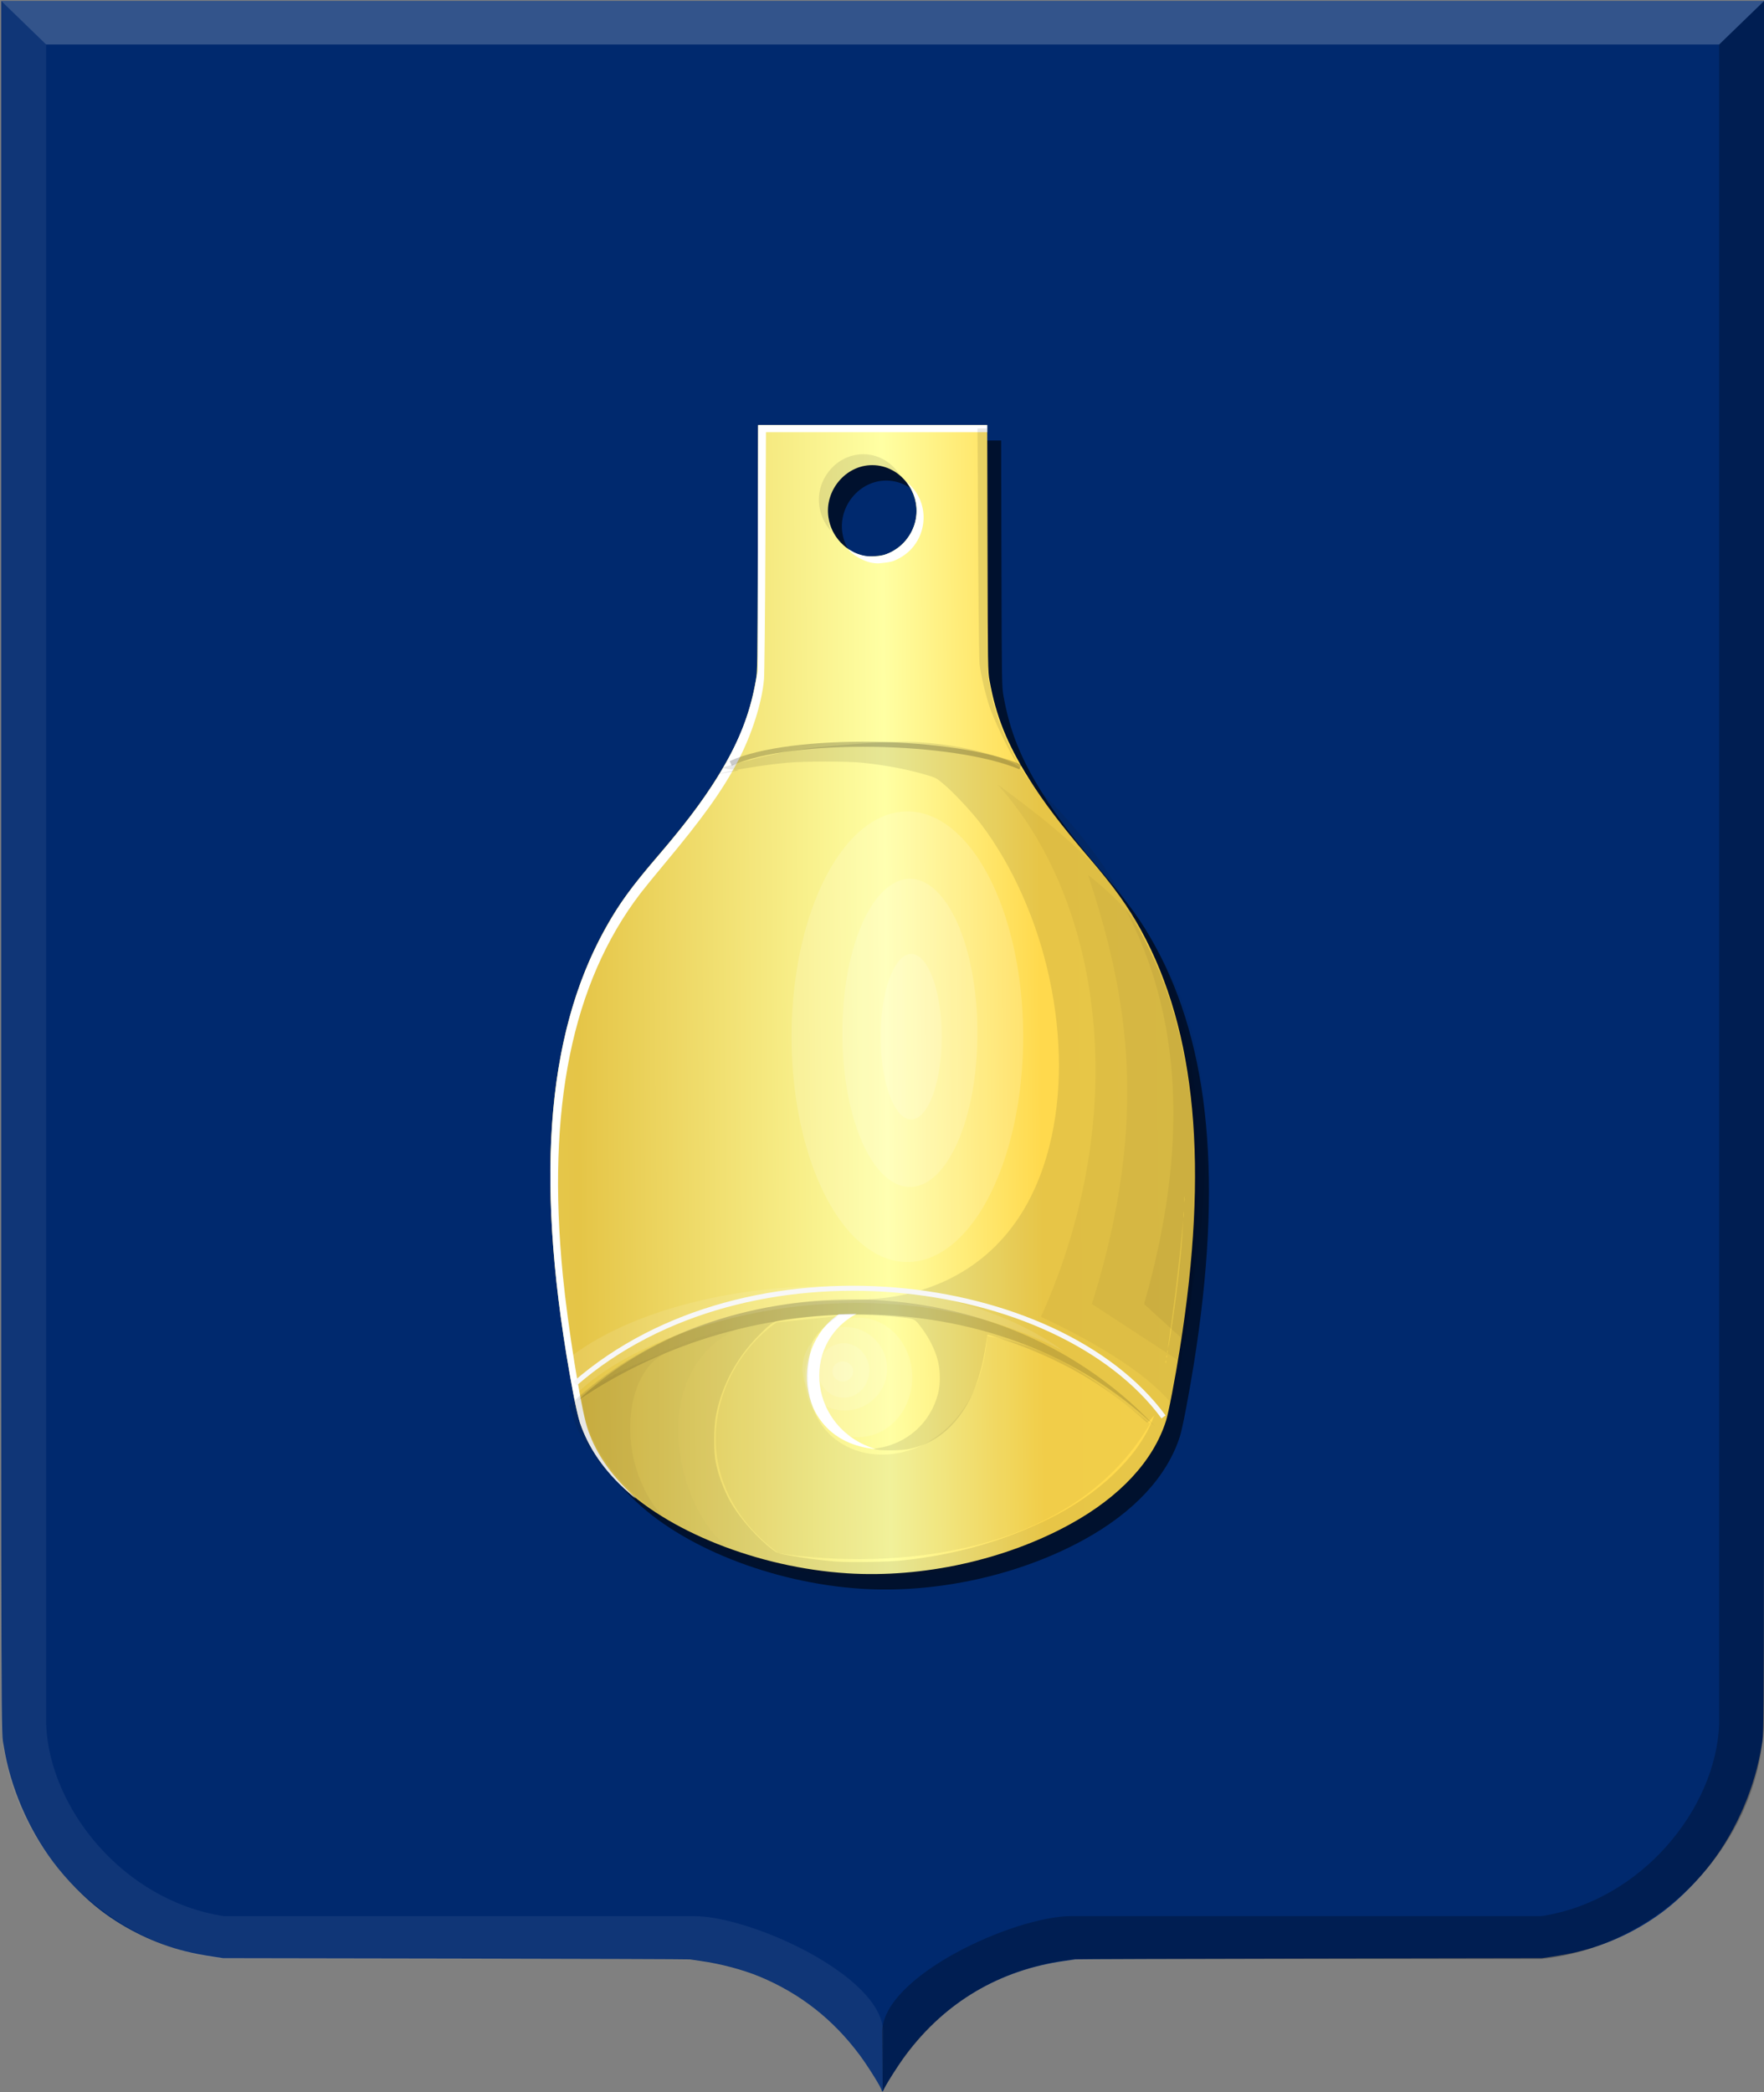 <?xml version="1.0" encoding="UTF-8" standalone="no"?>
<!-- Created with Inkscape (http://www.inkscape.org/) -->

<svg
   xmlns:dc="http://purl.org/dc/elements/1.1/"
   xmlns:cc="http://creativecommons.org/ns#"
   xmlns:rdf="http://www.w3.org/1999/02/22-rdf-syntax-ns#"
   xmlns:svg="http://www.w3.org/2000/svg"
   xmlns="http://www.w3.org/2000/svg"
   xmlns:xlink="http://www.w3.org/1999/xlink"
   xmlns:sodipodi="http://sodipodi.sourceforge.net/DTD/sodipodi-0.dtd"
   xmlns:inkscape="http://www.inkscape.org/namespaces/inkscape"
   width="350.05"
   height="415.023"
   id="svg3991"
   version="1.1"
   inkscape:version="0.48.4 r9939"
   sodipodi:docname="bel.svg">
  <rect width="100%" height="100%" fill="#808080" stroke="none"/>
  <defs
     id="defs3993">
    <linearGradient
       id="linearGradient4070-9-0-5">
      <stop
         style="stop-color:#a3a3a3;stop-opacity:1;"
         offset="0"
         id="stop4072-5-5-3" />
      <stop
         style="stop-color:#b0b0b0;stop-opacity:1;"
         offset="0.143"
         id="stop4074-5-2-2" />
      <stop
         id="stop4076-40-4-9"
         offset="0.321"
         style="stop-color:#d1d1d1;stop-opacity:1;" />
      <stop
         style="stop-color:#bdbdbd;stop-opacity:1;"
         offset="0.5"
         id="stop4078-3-2-7" />
      <stop
         id="stop4080-4-3-3"
         offset="0.75"
         style="stop-color:#e5e5e5;stop-opacity:1;" />
      <stop
         style="stop-color:#cccccc;stop-opacity:1;"
         offset="0.875"
         id="stop4082-1-8-7" />
      <stop
         id="stop4084-2-5-4"
         offset="1"
         style="stop-color:#cccccc;stop-opacity:1;" />
    </linearGradient>
    <linearGradient
       gradientUnits="userSpaceOnUse"
       y2="148.853"
       x2="320.714"
       y1="148.853"
       x1="309.286"
       id="linearGradient5702"
       xlink:href="#linearGradient4070-9-0-5"
       inkscape:collect="always" />
    <linearGradient
       id="linearGradient4053-4">
      <stop
         style="stop-color:#cc992d;stop-opacity:1;"
         offset="0"
         id="stop4055-9" />
      <stop
         style="stop-color:#e1a832;stop-opacity:1;"
         offset="0.143"
         id="stop4057-8" />
      <stop
         id="stop4059-2"
         offset="0.321"
         style="stop-color:#e5cf5c;stop-opacity:1;" />
      <stop
         style="stop-color:#e5c547;stop-opacity:1;"
         offset="0.5"
         id="stop4061-4" />
      <stop
         id="stop4063-5"
         offset="0.75"
         style="stop-color:#ffffa3;stop-opacity:1;" />
      <stop
         style="stop-color:#ffd94d;stop-opacity:1;"
         offset="0.875"
         id="stop4065-2" />
      <stop
         id="stop4067-9"
         offset="1"
         style="stop-color:#ffdb4e;stop-opacity:1;" />
    </linearGradient>
    <linearGradient
       inkscape:collect="always"
       xlink:href="#linearGradient4053-4"
       id="linearGradient4594"
       x1="77.258"
       y1="399.499"
       x2="322.116"
       y2="397.479"
       gradientUnits="userSpaceOnUse" />
  </defs>
  <sodipodi:namedview
     id="base"
     pagecolor="#ffffff"
     bordercolor="#666666"
     borderopacity="1.0"
     inkscape:pageopacity="0.0"
     inkscape:pageshadow="2"
     inkscape:zoom="1.4"
     inkscape:cx="173.28905"
     inkscape:cy="149.35325"
     inkscape:document-units="px"
     inkscape:current-layer="layer1"
     showgrid="false"
     fit-margin-top="0"
     fit-margin-left="0"
     fit-margin-right="0"
     fit-margin-bottom="0"
     inkscape:window-width="1600"
     inkscape:window-height="837"
     inkscape:window-x="-8"
     inkscape:window-y="-8"
     inkscape:window-maximized="1" />
  <g
     inkscape:label="Laag 1"
     inkscape:groupmode="layer"
     id="layer1"
     transform="translate(-84.978,-199.18)">
    <g
       transform="matrix(1.272,0,0,1.355,-175.98,-217.875)"
       id="layer1-0"
       inkscape:label="Laag 1">
      <path
         inkscape:connector-curvature="0"
         id="path15028-58-75"
         d="m 342.717,613.873 c 0,-0.337 -2.144,-3.568 -3.483,-5.249 -4.162,-5.225 -9.285,-8.992 -15.56,-11.442 -2.598,-1.014 -6.096,-1.888 -9.185,-2.295 -0.715,-0.094 -1.481,-0.197 -1.703,-0.23 -0.222,-0.032 -16.695,-0.085 -36.608,-0.116 l -36.204,-0.058 -1.299,-0.182 c -1.932,-0.271 -3.205,-0.5 -4.652,-0.84 -4.643,-1.091 -9.284,-3.196 -13.136,-5.957 -2.515,-1.804 -5.349,-4.505 -7.401,-7.056 -3.916,-4.867 -6.749,-11.094 -7.747,-17.033 -0.42,-2.498 -0.396,5.337 -0.398,-129.241 l 0,-126.253 137.513,0 137.513,0 0,126.253 c 0,134.577 0.022,126.742 -0.398,129.241 -0.999,5.939 -3.831,12.166 -7.747,17.033 -2.053,2.551 -4.886,5.252 -7.401,7.056 -3.856,2.765 -8.488,4.866 -13.136,5.957 -1.447,0.34 -2.72,0.57 -4.652,0.84 l -1.299,0.182 -36.204,0.058 c -19.912,0.032 -36.386,0.084 -36.607,0.116 -0.222,0.032 -0.988,0.136 -1.703,0.23 -10.128,1.333 -18.623,6.049 -24.746,13.736 -1.211,1.52 -3.255,4.567 -3.509,5.229 -0.071,0.184 -0.242,0.198 -0.242,0.02 z"
         style="fill:#00296e;fill-opacity:1" />
      <path
         sodipodi:nodetypes="cccccccccccc"
         inkscape:connector-curvature="0"
         id="path15042-78-3"
         d="m 205.339,307.923 7.015,6.382 0,245.952 c 0.505,12.261 12.023,25.817 27.728,28.073 l 73.379,0 c 8.794,0 29.475,8.745 29.475,17.025 l -0.094,8.591 c -8.015,-13.572 -19.328,-18.21 -30.114,-19.346 l -0.01,0 -72.64,0 c -17.478,-1.637 -33.77,-15.889 -34.743,-34.343 z"
         style="opacity:0.385;fill:#ffffff;fill-opacity:0.17;stroke:#000000;stroke-width:0.087px;stroke-linecap:butt;stroke-linejoin:miter;stroke-opacity:0" />
      <path
         sodipodi:nodetypes="cccccccccccc"
         inkscape:connector-curvature="0"
         id="path15042-7-9-4"
         d="m 480.371,307.921 -7.015,6.382 0,245.953 c -0.505,12.261 -12.023,25.817 -27.728,28.073 l -73.379,0 c -8.794,0 -29.475,8.745 -29.475,17.025 l 0.094,8.591 c 8.016,-13.572 19.329,-18.21 30.114,-19.346 l 0.01,0 72.64,0 c 17.477,-1.637 33.77,-15.889 34.743,-34.343 z"
         style="opacity:0.282;fill:#000000;fill-opacity:0.92;stroke:#000000;stroke-width:0.087px;stroke-linecap:butt;stroke-linejoin:miter;stroke-opacity:0" />
      <path
         inkscape:connector-curvature="0"
         id="path15070-7-3"
         d="m 480.379,307.923 -7.023,6.382 -261.001,0 -7.015,-6.382 z"
         style="fill:#ffffff;fill-opacity:0.203;stroke:#000000;stroke-width:0.087px;stroke-linecap:butt;stroke-linejoin:miter;stroke-opacity:0" />
    </g>
    <path
       style="fill:#000000;fill-opacity:0.585"
       d="m 255.866,514.36 c -17.704,-1.13 -35.907,-8.384 -45.541,-18.148 -2.845,-2.885 -4.852,-5.704 -6.346,-8.918 -1.195,-2.571 -1.621,-4.077 -2.544,-8.999 -7.569,-40.386 -5.574,-69.909 6.177,-91.424 2.638,-4.828 5.334,-8.586 10.398,-14.491 5.567,-6.493 8.991,-11.007 11.992,-15.817 4.28,-6.856 6.449,-12.272 7.716,-19.259 0.344,-1.899 0.354,-2.469 0.412,-26.337 l 0.06,-24.395 22.729,0 22.728,0 0.06,24.395 c 0.06,23.868 0.07,24.438 0.412,26.337 1.267,6.987 3.437,12.403 7.716,19.259 3.002,4.81 6.424,9.324 11.993,15.817 5.064,5.905 7.76,9.663 10.397,14.491 10.913,19.98 13.405,46.908 7.665,82.865 -0.982,6.156 -2.255,12.781 -2.763,14.381 -2.522,7.946 -9.122,15.059 -19.021,20.498 -12.917,7.099 -29.268,10.7 -44.242,9.745 z m 7.665,-202.136 c 2.701,-0.981 4.855,-3.242 5.694,-5.978 1.751,-5.705 -2.559,-11.729 -8.39,-11.729 -5.271,0 -9.492,5.03 -8.699,10.37 0.563,3.793 3.529,6.931 7.268,7.69 0.805,0.164 3.29,-0.049 4.127,-0.353 z"
       id="path3805-9"
       inkscape:connector-curvature="0" />
    <path
       style="fill:url(#linearGradient4594);fill-opacity:1"
       d="m 253.097,511.298 c -17.703,-1.13 -35.907,-8.383 -45.541,-18.148 -2.846,-2.885 -4.852,-5.704 -6.346,-8.918 -1.195,-2.571 -1.621,-4.077 -2.544,-8.999 -7.569,-40.386 -5.574,-69.909 6.178,-91.424 2.637,-4.828 5.333,-8.586 10.397,-14.491 5.568,-6.493 8.991,-11.007 11.993,-15.817 4.279,-6.856 6.449,-12.272 7.716,-19.259 0.344,-1.899 0.352,-2.469 0.412,-26.337 l 0.06,-24.395 22.729,0 22.728,0 0.06,24.395 c 0.06,23.868 0.07,24.437 0.413,26.337 1.266,6.987 3.436,12.403 7.715,19.259 3.002,4.81 6.425,9.324 11.993,15.817 5.063,5.905 7.76,9.663 10.397,14.491 10.914,19.98 13.405,46.908 7.666,82.865 -0.982,6.157 -2.256,12.781 -2.764,14.382 -2.523,7.946 -9.122,15.059 -19.021,20.498 -12.917,7.099 -29.267,10.7 -44.242,9.745 z m 7.665,-202.136 c 2.7,-0.981 4.855,-3.242 5.695,-5.978 1.75,-5.705 -2.559,-11.729 -8.391,-11.729 -5.271,0 -9.491,5.03 -8.699,10.37 0.563,3.793 3.529,6.931 7.268,7.69 0.805,0.164 3.29,-0.049 4.127,-0.353 z"
       id="path3805-4"
       inkscape:connector-curvature="0" />
    <path
       style="fill:#ffffff"
       d="m 209.64,495.219 c -4.742,-4.214 -7.877,-8.726 -9.587,-13.801 -0.291,-0.866 -0.904,-3.565 -1.362,-6 -7.691,-40.933 -5.541,-70.922 6.624,-92.391 2.795,-4.934 5.025,-7.975 10.629,-14.495 11.566,-13.457 17.084,-23.35 18.985,-34.031 l 0.394,-2.206 0.05,-24.395 0.05,-24.395 22.735,0 22.734,0 0,0.706 0,0.706 -21.958,0 -21.959,0 -0.116,23.601 c -0.06,12.981 -0.187,24.414 -0.272,25.407 -0.401,4.684 -2.465,11.13 -5.243,16.37 -3.073,5.796 -6.931,11.184 -14.469,20.207 -1.904,2.279 -4.069,4.938 -4.811,5.909 -13.592,17.782 -18.645,42.661 -15.395,75.789 0.988,10.063 3.547,26.093 4.803,30.086 1.369,4.353 3.964,8.441 7.776,12.255 1.072,1.073 1.921,1.95 1.886,1.95 -0.03,-1e-4 -0.706,-0.573 -1.494,-1.272 z m 48.076,-184.446 c -1.243,-0.286 -2.781,-1.076 -3.758,-1.931 -0.779,-0.682 -0.747,-0.828 0.07,-0.31 1.402,0.892 3.854,1.292 5.675,0.925 1.569,-0.316 3.361,-1.306 4.508,-2.488 3.12,-3.218 3.558,-8.037 1.057,-11.641 l -0.428,-0.618 0.722,0.706 c 4.382,4.285 3.258,11.683 -2.211,14.551 -1.249,0.654 -1.522,0.722 -3.932,0.972 -0.371,0.038 -1.136,-0.037 -1.7,-0.166 z"
       id="path3827-8"
       inkscape:connector-curvature="0" />
    <path
       style="fill:#1a1a1a;fill-opacity:0.104"
       d="m 252.983,511.95 c -18.396,-1.18 -37.001,-8.866 -46.44,-19.185 -3.036,-3.32 -6.856,-9.158 -7.53,-11.511 -0.123,-0.427 -0.411,-1.332 -0.64,-2.011 l -0.417,-1.235 0.983,-0.943 c 1.355,-1.299 4.157,-3.576 6.374,-5.177 9.706,-7.012 21.542,-11.761 34.194,-13.718 4.483,-0.694 7.23,-0.914 12.465,-1 7.193,-0.118 11.553,-0.693 16.018,-2.11 12.897,-4.095 21.568,-13.91 25.247,-28.578 2.506,-9.988 2.503,-21.444 0,-33.174 -2.438,-11.395 -7.312,-22.369 -13.633,-30.705 -1.753,-2.312 -5.284,-6.093 -7.262,-7.777 -1.54,-1.31 -1.624,-1.356 -3.636,-1.945 -3.849,-1.128 -7.813,-1.876 -12.683,-2.393 -2.795,-0.297 -11.488,-0.296 -14.738,0 -4.409,0.404 -9.806,1.253 -13.446,2.106 -2.109,0.494 5.316,-0.772 3.339,-0.634 -0.06,0 -3.485,-0.339 -2.701,-0.557 5.349,-1.488 10.577,-2.958 16.598,-3.725 4.111,-0.524 13.789,-1.281 18.232,-1.343 11.182,-0.157 23.347,3.346 24.758,5.865 l 0.637,1.138 3.285,3.327 c 6.851,6.939 11.376,12.805 15.859,20.558 1.444,2.496 6.066,11.997 7.197,14.789 7.134,17.628 8.827,39.38 5.23,67.201 -1.06,8.2 -3.112,19.92 -3.939,22.498 -1.419,4.425 -4.296,8.879 -8.189,12.68 -8.648,8.444 -23.896,14.97 -39.825,17.045 -5.166,0.673 -10.196,0.841 -15.328,0.512 z m 11.295,-3.227 c 10.427,-1.138 19.851,-3.823 28.768,-8.196 9.915,-4.862 17.745,-12.332 20.649,-19.696 l 0.348,-0.882 -0.675,0.775 c -0.617,0.708 -0.702,0.752 -0.969,0.509 -7.331,-6.683 -15.432,-11.544 -25.559,-15.335 -1.68,-0.629 -5.619,-1.918 -5.86,-1.918 -0.06,0 -0.146,0.377 -0.205,0.838 -0.943,7.521 -3.17,13.084 -6.782,16.938 -2.426,2.589 -5.183,4.144 -8.665,4.886 -1.367,0.292 -4.987,0.359 -6.366,0.118 l -0.757,-0.132 0.841,-0.128 c 5.959,-0.904 10.588,-5.051 12.069,-10.814 0.527,-2.048 0.485,-4.743 -0.104,-6.845 -0.547,-1.947 -1.551,-4.002 -2.808,-5.744 -1.665,-2.308 -1.611,-2.275 -4.206,-2.562 -7.64,-0.846 -15.077,-0.72 -23.029,0.389 -2.488,0.347 -2.742,0.495 -5.361,3.115 -4.359,4.36 -7.287,9.761 -8.512,15.7 -0.501,2.428 -0.543,7.403 -0.08,9.609 0.631,3.023 1.977,6.385 3.502,8.751 1.939,3.01 4.785,6.156 7.515,8.307 1.141,0.9 1.207,0.926 3.341,1.318 2.874,0.528 6.712,1.033 9.421,1.238 2.897,0.22 10.516,0.084 13.485,-0.24 z m 52.057,-39.578 c -0.05,-0.059 -0.1,0.046 -0.09,0.232 0,0.206 0.05,0.247 0.102,0.107 0.05,-0.127 0.05,-0.28 -0.02,-0.338 z m 0.169,-1.059 c -0.06,-0.059 -0.1,0.046 -0.09,0.232 0,0.206 0.05,0.247 0.101,0.107 0.05,-0.127 0.05,-0.28 -0.01,-0.338 z m 0.178,-0.974 c -0.05,-0.121 -0.08,-0.023 -0.08,0.221 0,0.243 0.04,0.342 0.08,0.221 0.05,-0.121 0.05,-0.32 0,-0.441 z m 0.971,-5.634 c 1.004,-6.729 1.841,-14.326 2.012,-18.232 l 0.08,-1.941 -0.159,1.765 c -0.433,4.801 -1.261,12.016 -1.933,16.852 -0.412,2.96 -0.786,5.7 -0.831,6.088 l -0.08,0.706 0.161,-0.649 c 0.09,-0.357 0.425,-2.422 0.748,-4.588 z m 2.239,-21.805 c -0.04,-0.267 -0.07,-0.048 -0.07,0.485 0,0.534 0.03,0.752 0.07,0.485 0.04,-0.267 0.04,-0.704 0,-0.971 z m 0.168,-2.997 c -0.04,-0.268 -0.07,-0.091 -0.07,0.395 0,0.485 0.03,0.705 0.07,0.488 0.04,-0.217 0.04,-0.614 0,-0.882 z m -34.061,-87.35 c -1.408,-2.384 -3.748,-7.344 -4.559,-9.661 -0.827,-2.364 -1.868,-6.758 -2.078,-8.774 -0.1,-0.952 -0.221,-11.067 -0.29,-24.179 l -0.118,-22.543 0.948,0 0.947,0 0.06,24.395 c 0.06,23.782 0.07,24.444 0.409,26.337 0.916,5.1 2.068,8.518 4.598,13.631 0.731,1.48 1.302,2.691 1.266,2.691 -0.04,0 -0.567,-0.854 -1.184,-1.897 z m -36.646,-45.438 c -2.286,-3.051 -2.495,-7.113 -0.529,-10.291 2.977,-4.815 9.203,-5.754 13.23,-1.994 0.797,0.745 2.13,2.553 2.13,2.89 0,0.065 -0.284,-0.115 -0.631,-0.4 -1.749,-1.431 -3.397,-2.026 -5.581,-2.014 -4.044,0.022 -7.462,2.805 -8.458,6.888 -0.392,1.608 -0.394,2.743 0,4.304 0.163,0.655 0.291,1.191 0.285,1.191 0,0 -0.204,-0.258 -0.441,-0.574 z"
       id="path3845-8"
       inkscape:connector-curvature="0"
       sodipodi:nodetypes="cscscssssssssssscsssssscssssssscccsccsssssssscssssssssssssssccccccscccsssssscsscccscsccccsccsscscccssssscscsssscscccc" />
    <path
       style="fill:#ffffff;stroke:none"
       d="m 254.966,459.816 -3.531,0.089 c -10.009,6.607 -8.631,25.317 7.274,26.738 -13.053,-3.962 -15.122,-20.742 -3.743,-26.827 z"
       id="path3847-2"
       inkscape:connector-curvature="0"
       sodipodi:nodetypes="cccc" />
    <path
       sodipodi:type="arc"
       style="fill:#ffffff;fill-opacity:0.127;fill-rule:evenodd;stroke:none"
       id="path3849-4"
       sodipodi:cx="8511.4287"
       sodipodi:cy="1574.505"
       sodipodi:rx="56.42857"
       sodipodi:ry="57.857143"
       d="m 8567.857,1574.505 a 56.429,57.857 0 1 1 -112.857,0 56.429,57.857 0 1 1 112.857,0 z"
       transform="matrix(0.189,0,0,0.204,-1353.329,151.228)" />
    <path
       transform="matrix(0.168,0,0,0.176,-1174.55,195.553)"
       sodipodi:type="arc"
       style="fill:#ffffff;fill-opacity:0.127;fill-rule:evenodd;stroke:none"
       id="path3851-5"
       sodipodi:cx="8495"
       sodipodi:cy="1563.4336"
       sodipodi:rx="50"
       sodipodi:ry="47.142857"
       d="m 8545,1563.434 a 50,47.143 0 1 1 -100,0 50,47.143 0 1 1 100,0 z" />
    <path
       transform="matrix(0.168,0,0,0.176,-1174.55,195.553)"
       sodipodi:type="arc"
       style="fill:#ffffff;fill-opacity:0.127;fill-rule:evenodd;stroke:none"
       id="path3853-5"
       sodipodi:cx="8493.75"
       sodipodi:cy="1565.3979"
       sodipodi:rx="30.178572"
       sodipodi:ry="30.535715"
       d="m 8523.929,1565.398 a 30.179,30.536 0 1 1 -60.357,0 30.179,30.536 0 1 1 60.357,0 z" />
    <path
       transform="matrix(0.168,0,0,0.176,-1174.55,195.553)"
       sodipodi:type="arc"
       style="fill:#ffffff;fill-opacity:0.127;fill-rule:evenodd;stroke:none"
       id="path3855-1"
       sodipodi:cx="8492.6787"
       sodipodi:cy="1566.4694"
       sodipodi:rx="12.321428"
       sodipodi:ry="11.25"
       d="m 8505,1566.469 a 12.321,11.25 0 1 1 -24.643,0 12.321,11.25 0 1 1 24.643,0 z" />
    <path
       style="fill:#000000;fill-opacity:0.142;stroke:none"
       d="m 114.643,277.88 c 26.509,-25.613 81.718,-29.643 114.464,5 -30.162,-28.575 -80.034,-28.631 -114.464,-5 z"
       id="path4596"
       inkscape:connector-curvature="0"
       transform="translate(84.978,199.18)"
       sodipodi:nodetypes="ccc" />
    <path
       style="fill:#000000;stroke:none;stroke-width:1px;stroke-linecap:butt;stroke-linejoin:miter;stroke-opacity:1;fill-opacity:0.057"
       d="m 166.25,261.094 -12.143,1.25 c -13.104,9.115 -18.984,31.346 0.357,45.804 22.274,3.309 58.155,0.895 73.75,-25.714 -9.132,-7.172 -17.675,-14.834 -32.321,-17.411 -1.313,18.782 -15.851,26.276 -26.102,22.676 -6.655,-2.337 -11.344,-9.127 -8.729,-20.798 0.453,-2.021 2.562,-3.825 5.188,-5.807 z"
       id="path4598"
       inkscape:connector-curvature="0"
       transform="translate(84.978,199.18)"
       sodipodi:nodetypes="cccccssc" />
    <path
       style="fill:#000000;stroke:none;fill-opacity:0.042"
       d="m 197.99,155.666 c 20.671,22.919 26.834,65.049 8.586,105.561 8.732,4.131 20.649,10.539 26.264,17.678 5.989,-30.944 10.591,-78.367 -10.354,-100.763 -4.44,-6.747 -13.339,-14.386 -24.496,-22.476 z"
       id="path4611"
       inkscape:connector-curvature="0"
       transform="translate(84.978,199.18)"
       sodipodi:nodetypes="ccccc" />
    <path
       style="fill:#000000;stroke:none;stroke-width:1px;stroke-linecap:butt;stroke-linejoin:miter;stroke-opacity:1;fill-opacity:0.038"
       d="m 215.92,173.596 c 7.525,22.851 12.509,47.631 0.758,85.105 l 17.425,11.364 c 7.43,-37.798 10.884,-73.934 -18.183,-96.47 z"
       id="path4613"
       inkscape:connector-curvature="0"
       transform="translate(84.978,199.18)"
       sodipodi:nodetypes="cccc" />
    <path
       style="fill:#000000;stroke:none;stroke-width:1px;stroke-linecap:butt;stroke-linejoin:miter;stroke-opacity:1;fill-opacity:0.047"
       d="m 223.244,180.162 c 11.224,21.199 12.766,47.239 3.788,78.539 l 8.334,7.576 c 3.711,-30.401 5.38,-60.355 -12.122,-86.115 z"
       id="path4615"
       inkscape:connector-curvature="0"
       transform="translate(84.978,199.18)"
       sodipodi:nodetypes="cccc" />
    <path
       sodipodi:type="arc"
       style="opacity:0.282;fill:#ffffff;fill-opacity:0.528;fill-rule:evenodd;stroke:none"
       id="path4617"
       sodipodi:cx="173.99878"
       sodipodi:cy="199.60759"
       sodipodi:rx="22.98097"
       sodipodi:ry="44.699249"
       d="m 196.98,199.608 a 22.981,44.699 0 1 1 -45.962,0 22.981,44.699 0 1 1 45.962,0 z"
       transform="translate(91.039,205.241)" />
    <path
       sodipodi:type="arc"
       style="opacity:0.282;fill:#ffffff;fill-opacity:0.528;fill-rule:evenodd;stroke:none"
       id="path4619"
       sodipodi:cx="180.56477"
       sodipodi:cy="204.91089"
       sodipodi:rx="13.384521"
       sodipodi:ry="30.304577"
       d="m 193.949,204.911 a 13.385,30.305 0 1 1 -26.769,0 13.385,30.305 0 1 1 26.769,0 z"
       transform="translate(84.978,199.18)" />
    <path
       sodipodi:type="arc"
       style="opacity:0.282;fill:#ffffff;fill-opacity:0.528;fill-rule:evenodd;stroke:none"
       id="path4621"
       sodipodi:cx="180.81731"
       sodipodi:cy="205.6685"
       sodipodi:rx="6.0609155"
       sodipodi:ry="16.414978"
       d="m 186.878,205.668 a 6.061,16.415 0 1 1 -12.122,0 6.061,16.415 0 1 1 12.122,0 z"
       transform="translate(84.978,199.18)" />
    <path
       style="fill:#000000;stroke:none;stroke-width:1px;stroke-linecap:butt;stroke-linejoin:miter;stroke-opacity:1;fill-opacity:0.014"
       d="m 144.199,306.557 c -9.368,-6.306 -16.864,-34.28 2.399,-43.058 -7.405,0.702 -18.952,5.686 -31.188,14.142 1.444,14.38 15.662,24.772 28.789,28.916 z"
       id="path4623"
       inkscape:connector-curvature="0"
       transform="translate(84.978,199.18)"
       sodipodi:nodetypes="cccc" />
    <path
       style="fill:#000000;stroke:none;stroke-width:1px;stroke-linecap:butt;stroke-linejoin:miter;stroke-opacity:1;fill-opacity:0.038"
       d="m 131.446,300.875 c -9.806,-11.506 -7.292,-28.879 0.505,-32.325 -6.382,2.042 -11.843,4.819 -16.541,8.207 0.73,9.028 5.879,17.109 16.036,24.117 z"
       id="path4625"
       inkscape:connector-curvature="0"
       transform="translate(84.978,199.18)"
       sodipodi:nodetypes="cccc" />
    <path
       style="fill:#ffffff;stroke:none;stroke-width:1px;stroke-linecap:butt;stroke-linejoin:miter;stroke-opacity:1;fill-opacity:0.104"
       d="m 113.036,269.308 1.429,7.143 c 15.345,-14.986 60.823,-27.208 96.607,-8.393 -26.536,-19.389 -76.691,-15.251 -98.036,1.25 z"
       id="path4627"
       inkscape:connector-curvature="0"
       transform="translate(84.978,199.18)"
       sodipodi:nodetypes="cccc" />
    <path
       style="fill:none;stroke:#f7f7f7;stroke-width:1px;stroke-linecap:butt;stroke-linejoin:miter;stroke-opacity:1"
       d="m 114.107,274.487 c 34.294,-29.863 95.808,-21.881 116.786,6.607"
       id="path4629"
       inkscape:connector-curvature="0"
       transform="translate(84.978,199.18)"
       sodipodi:nodetypes="cc" />
    <path
       style="fill:none;stroke:#0b0b0b;stroke-width:1px;stroke-linecap:butt;stroke-linejoin:miter;stroke-opacity:0.222"
       d="m 145,151.451 c 11.93,-5.471 44.258,-4.872 57.5,0.714"
       id="path4631"
       inkscape:connector-curvature="0"
       transform="translate(84.978,199.18)"
       sodipodi:nodetypes="cc" />
  </g>
</svg>
